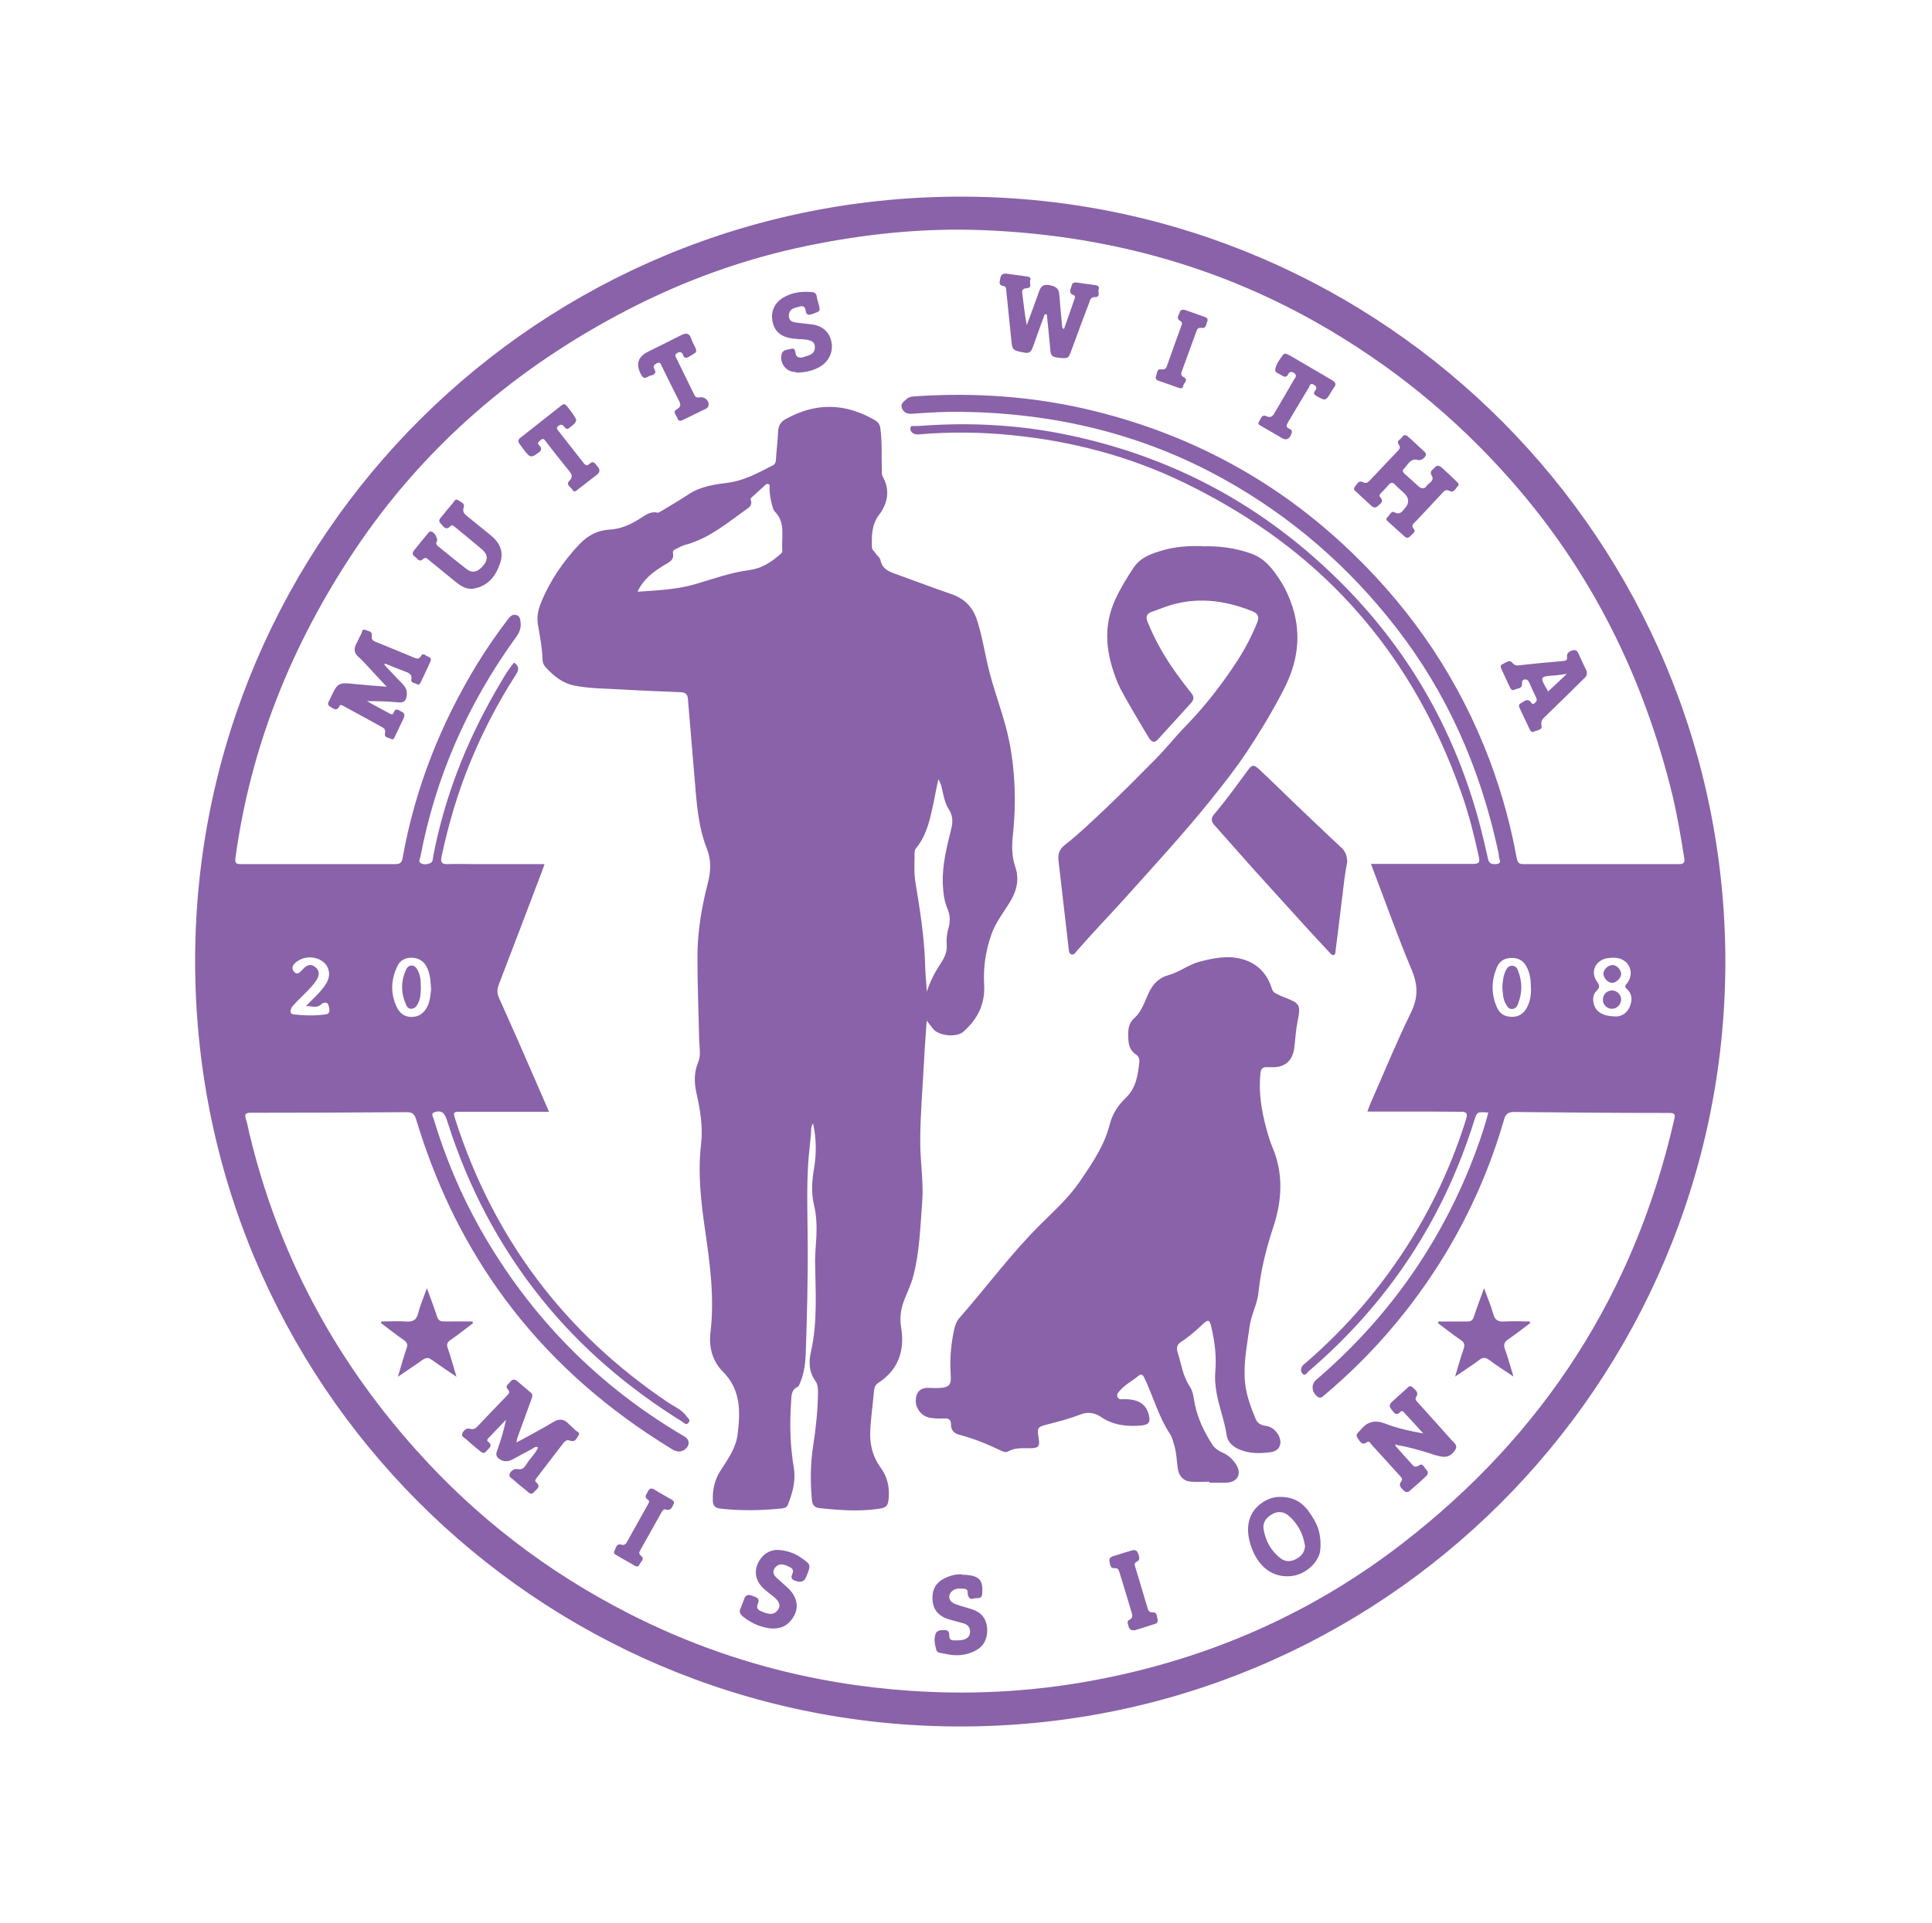 <?xml version="1.0" encoding="UTF-8"?> <svg xmlns="http://www.w3.org/2000/svg" id="Layer_1" data-name="Layer 1" version="1.1" viewBox="0 0 99.2 98.78"><defs><style> .cls-1 { fill: #8962a9; stroke-width: 0px; } </style></defs><g id="vZuvIo.tif"><g><path class="cls-1" d="M88.59,49.47c-.06,21.67-17.63,39.29-39.45,39.2-21.61-.09-39.22-17.61-39.12-39.5.1-21.59,17.66-39.21,39.58-39.07,21.51.14,39.01,17.63,38.99,39.36ZM70.37,44.37c1.78,0,3.51,0,5.25,0,.32,0,.38-.08.31-.37-.23-1.07-.5-2.14-.86-3.18-1.34-3.84-3.31-7.29-6.14-10.23-2.33-2.43-5.07-4.31-8.09-5.78-2.81-1.37-5.78-2.15-8.88-2.46-1.59-.16-3.18-.18-4.77-.04-.13.01-.24,0-.34-.08-.09-.07-.12-.16-.1-.26.02-.13.13-.08.21-.09.11,0,.22,0,.33-.01,2.57-.19,5.12-.05,7.64.49,4.53.96,8.59,2.91,12.13,5.91,4.7,3.99,7.76,8.99,9.15,15,.07.29.13.58.2.87.06.26.27.26.47.23.24-.04.1-.23.09-.34-.02-.23-.08-.45-.13-.68-.92-4.05-2.56-7.76-5.11-11.06-2.44-3.16-5.4-5.74-8.89-7.68-4.2-2.34-8.73-3.4-13.52-3.46-.83-.01-1.66.04-2.48.1-.26.02-.44-.06-.53-.29-.09-.22.1-.34.23-.46.1-.09.23-.13.37-.14,3.16-.22,6.28,0,9.36.77,4.77,1.19,8.98,3.42,12.6,6.74,3.2,2.94,5.67,6.39,7.32,10.42.76,1.86,1.32,3.77,1.68,5.75.04.2.08.35.35.34,2.67,0,5.33,0,8,0,.21,0,.3-.07.26-.3-.17-1.08-.35-2.15-.6-3.21-1.48-6.09-4.18-11.55-8.35-16.26-2.87-3.25-6.2-5.94-9.97-8.07-5.3-2.99-11.03-4.48-17.09-4.72-3.05-.12-6.06.19-9.05.81-3.23.67-6.3,1.78-9.23,3.3-5.68,2.95-10.41,6.99-13.98,12.33-3.21,4.81-5.34,10.05-6.12,15.8-.04.29.05.32.28.32,2.64,0,5.29,0,7.93,0,.23,0,.33-.07.37-.3.64-3.59,1.96-6.93,3.87-10.04.48-.78,1-1.53,1.56-2.26.11-.14.23-.25.42-.19.18.06.19.21.21.38.04.31-.08.55-.26.79-2.45,3.39-4.1,7.12-4.88,11.23-.02.11-.12.25,0,.33.14.1.33.08.48.02.18-.06.15-.26.18-.4.58-2.98,1.66-5.76,3.17-8.39.3-.52.59-1.05.97-1.52.28.18.26.37.1.62-.91,1.41-1.68,2.89-2.32,4.44-.66,1.59-1.14,3.23-1.5,4.91-.05.26-.01.39.3.38.49-.02.97,0,1.46,0,1.17,0,2.34,0,3.53,0-.05.13-.08.24-.12.34-.74,1.95-1.48,3.9-2.23,5.85-.1.26-.09.47.03.72.64,1.42,1.27,2.86,1.89,4.29.21.48.42.97.66,1.52-1.55,0-3.03,0-4.51,0-.42,0-.42.01-.3.4,1.96,6.1,5.6,10.94,10.91,14.52.34.23.73.38.97.73.06.09.21.17.1.31-.13.17-.24.01-.34-.05-2.75-1.71-5.19-3.78-7.22-6.31-2.17-2.7-3.75-5.72-4.8-9.01-.05-.15-.09-.3-.17-.43-.14-.23-.38-.2-.56-.12-.14.06-.04.22,0,.34.6,1.98,1.39,3.87,2.41,5.67,2.54,4.48,6.03,8.03,10.47,10.63.27.16.28.46.02.66-.21.16-.44.12-.65,0-.43-.27-.86-.54-1.28-.82-3.01-2.02-5.61-4.47-7.7-7.44-1.88-2.66-3.23-5.57-4.17-8.68-.08-.26-.18-.38-.47-.38-2.68.02-5.35.03-8.03.03-.23,0-.33.05-.25.3.07.23.12.47.17.7,1.46,6.16,4.34,11.58,8.55,16.29,3.11,3.49,6.76,6.29,10.93,8.42,4.56,2.33,9.41,3.64,14.51,3.98,3.38.23,6.73.01,10.05-.67,5.59-1.14,10.68-3.42,15.19-6.91,7.24-5.6,11.92-12.85,13.95-21.79.05-.21.03-.31-.24-.31-2.66,0-5.33-.02-7.99-.05-.32,0-.44.12-.52.41-.7,2.43-1.71,4.73-3.02,6.9-1.68,2.76-3.75,5.18-6.23,7.26-.1.09-.18.15-.31.06-.31-.22-.36-.64-.07-.88,3.5-3,6.13-6.63,7.87-10.9.37-.92.71-1.86.96-2.82-.58-.04-.58-.04-.72.4-1.6,5.12-4.45,9.42-8.52,12.9-.08.07-.17.27-.31.1-.11-.13-.08-.29.03-.42.04-.05.1-.09.15-.13,2.14-1.85,3.95-3.97,5.44-6.38,1.19-1.93,2.12-3.98,2.79-6.14.09-.29.02-.37-.27-.37-.49,0-.97-.01-1.46-.01-1.1,0-2.21,0-3.34,0,.06-.16.1-.28.15-.4.69-1.56,1.33-3.14,2.08-4.67.37-.76.38-1.39.06-2.17-.75-1.78-1.39-3.61-2.1-5.46ZM82.93,52.21c.24,0,.56-.1.73-.46.16-.35.17-.69-.14-.97-.15-.13-.03-.2.04-.3.34-.47.15-1.08-.4-1.25-.2-.06-.41-.05-.62-.02-.63.1-.91.72-.53,1.22.14.18.12.31-.03.45-.15.15-.2.34-.17.55.06.49.43.77,1.14.77ZM22.13,50.74c-.03-.43-.05-.85-.3-1.21-.33-.47-1.15-.46-1.4.04-.35.69-.4,1.41-.07,2.13.15.32.39.53.77.53.38,0,.64-.2.81-.53.15-.3.17-.63.2-.95ZM78.6,50.7c.01-.37-.04-.74-.24-1.09-.18-.32-.46-.43-.8-.41-.34.02-.58.18-.71.5-.27.66-.29,1.32-.01,1.99.13.33.36.51.72.53.39.03.66-.14.84-.47.17-.32.22-.66.21-1.04ZM15.71,51.67c.32-.34.68-.64.95-1.02.19-.27.31-.56.19-.9-.21-.57-1.04-.77-1.6-.37-.18.13-.33.31-.16.52.18.21.33.02.46-.12.18-.2.38-.31.63-.12.25.19.22.44.07.68-.17.26-.39.48-.61.7-.21.21-.43.42-.62.64-.12.15-.17.4.06.42.56.06,1.13.08,1.68-.01.23-.04.15-.33.1-.48-.04-.15-.25-.14-.34-.05-.26.26-.54.09-.82.11Z"></path><path class="cls-1" d="M47.58,52.42c-.05.8-.11,1.49-.14,2.18-.07,1.35-.19,2.69-.19,4.04,0,1.04.18,2.07.1,3.11-.1,1.27-.13,2.56-.46,3.8-.1.39-.28.76-.43,1.14-.2.48-.28.97-.19,1.49.19,1.18-.13,2.16-1.17,2.84-.14.09-.2.21-.22.38-.06.74-.18,1.47-.2,2.21-.01.65.15,1.24.54,1.77.34.47.46.99.41,1.56-.03.4-.11.49-.51.55-1,.15-2.01.07-3.01-.03-.26-.02-.4-.15-.42-.41-.09-.93-.08-1.86.06-2.78.14-.91.24-1.82.25-2.73,0-.21,0-.43-.13-.61-.34-.47-.35-.98-.23-1.52.35-1.54.23-3.1.21-4.65,0-.43.05-.86.07-1.29.02-.54,0-1.08-.13-1.61-.14-.6-.1-1.21,0-1.81.14-.78.13-1.56-.04-2.35-.14.17-.09.36-.11.55-.02.2-.04.4-.06.59-.19,1.57-.12,3.16-.11,4.73.02,1.99-.03,3.98-.1,5.96-.02.48-.08.97-.26,1.42-.04.1-.08.24-.16.28-.35.17-.31.49-.33.79-.08,1.13-.05,2.25.14,3.37.11.67-.07,1.29-.31,1.9-.06.14-.17.16-.29.18-1.06.11-2.12.13-3.18.01-.24-.03-.37-.13-.38-.39-.02-.57.09-1.09.4-1.57.37-.57.78-1.14.87-1.83.15-1.17.18-2.31-.75-3.24-.55-.55-.73-1.28-.64-2.02.21-1.76-.02-3.48-.27-5.21-.22-1.49-.39-2.98-.21-4.49.1-.88-.05-1.74-.24-2.59-.12-.54-.13-1.07.09-1.59.15-.36.06-.74.05-1.12-.03-1.44-.09-2.87-.09-4.31,0-1.28.22-2.55.54-3.79.15-.58.17-1.17-.05-1.73-.47-1.18-.53-2.42-.64-3.66-.11-1.35-.23-2.71-.34-4.06-.02-.23-.14-.32-.37-.33-1.02-.04-2.03-.08-3.05-.14-.8-.05-1.61-.04-2.41-.2-.61-.12-1.07-.5-1.48-.95-.09-.1-.15-.22-.15-.36-.02-.62-.14-1.23-.24-1.83-.06-.37,0-.72.14-1.07.46-1.15,1.15-2.16,2-3.06.42-.44.93-.71,1.54-.74.57-.03,1.06-.25,1.53-.55.28-.17.55-.41.93-.32.06.01.14-.05.21-.09.46-.28.93-.55,1.38-.85.62-.41,1.33-.51,2.04-.6.84-.11,1.56-.52,2.29-.89.13-.06.15-.17.16-.3.03-.47.09-.95.11-1.42.01-.3.13-.51.38-.65,1.55-.87,3.08-.84,4.61.06.18.11.25.25.27.46.09.71.04,1.41.07,2.12,0,.11-.01.21.05.32.37.66.27,1.34-.2,1.96-.38.49-.38,1.09-.36,1.67,0,.1.12.2.19.3.08.12.22.22.25.35.09.46.44.59.81.72.95.34,1.89.7,2.85,1.03.65.23,1.07.65,1.29,1.31.3.91.42,1.86.67,2.79.31,1.16.75,2.27.99,3.45.31,1.58.36,3.18.19,4.78-.06.56-.07,1.13.12,1.67.2.6.1,1.14-.2,1.68-.34.59-.78,1.11-1.02,1.77-.3.85-.43,1.71-.38,2.6.06,1-.34,1.78-1.07,2.42-.35.31-1.28.21-1.56-.16-.08-.11-.17-.22-.32-.41ZM32.74,30.39c1.01-.07,1.99-.11,2.93-.38.93-.27,1.84-.61,2.8-.73.61-.08,1.09-.38,1.54-.77.07-.06.17-.12.16-.24-.06-.68.19-1.42-.39-2-.07-.07-.1-.19-.13-.3-.08-.29-.13-.58-.14-.88,0-.08.05-.19-.06-.23-.1-.03-.16.05-.22.11-.19.17-.38.34-.56.51-.06.05-.15.12-.13.18.12.3-.1.42-.29.55-.97.7-1.9,1.47-3.09,1.78-.15.04-.28.12-.42.19-.09.04-.21.1-.19.2.09.41-.23.51-.47.66-.54.33-1.04.7-1.34,1.34ZM48.18,40.02c-.09.42-.16.77-.23,1.13-.18.85-.34,1.71-.91,2.41-.05.06-.08.14-.08.21,0,.51-.04,1.01.04,1.52.23,1.4.46,2.81.5,4.24.01.47.06.93.09,1.4.16-.5.38-.94.66-1.37.2-.3.39-.63.36-1.01-.02-.31,0-.59.09-.88.09-.33.09-.66-.04-.97-.18-.41-.23-.85-.25-1.29-.04-.97.2-1.9.43-2.83.09-.36.09-.69-.12-1.01-.17-.26-.24-.56-.31-.86-.05-.21-.07-.43-.23-.69Z"></path><path class="cls-1" d="M62.1,76.1c-.31,0-.62.02-.93,0-.38-.02-.62-.26-.69-.64-.07-.42-.06-.86-.2-1.27-.06-.18-.09-.37-.19-.52-.6-.89-.87-1.94-1.33-2.9-.09-.18-.16-.24-.33-.09-.29.25-.65.42-.91.72-.08.1-.21.19-.14.35.07.16.22.11.35.11.73,0,1.12.25,1.26.82.09.35,0,.49-.36.53-.74.07-1.45,0-2.09-.43-.33-.23-.7-.28-1.07-.13-.57.22-1.15.37-1.74.52-.45.12-.48.17-.41.62.09.51.02.59-.48.59-.36,0-.73-.03-1.07.16-.14.08-.27.01-.38-.04-.69-.33-1.39-.62-2.13-.81-.28-.07-.44-.25-.43-.54,0-.25-.13-.31-.35-.3-.25.01-.51.01-.76-.04-.41-.09-.71-.47-.7-.89.02-.45.25-.66.7-.64,1.29.07,1.1-.2,1.08-1.02-.02-.67.05-1.32.19-1.97.05-.23.13-.45.29-.62,1.4-1.6,2.67-3.33,4.19-4.83.69-.68,1.41-1.34,1.97-2.15.62-.92,1.26-1.83,1.54-2.94.13-.53.43-.99.83-1.37.53-.51.62-1.17.69-1.84.02-.15-.04-.3-.17-.38-.38-.25-.4-.63-.4-1.02,0-.32.03-.6.31-.85.37-.32.52-.81.72-1.25.22-.48.51-.81,1.07-.97.52-.14.97-.51,1.5-.66.74-.2,1.5-.36,2.25-.15.76.21,1.28.73,1.52,1.5.04.13.1.22.22.27.14.07.28.14.42.19.82.32.86.37.68,1.27-.09.46-.11.92-.17,1.37-.09.62-.48.96-1.1.95-.09,0-.18,0-.27,0-.22-.02-.34.06-.36.31-.11,1,.06,1.96.32,2.91.08.3.17.59.29.88.58,1.36.5,2.75.05,4.11-.36,1.09-.64,2.19-.76,3.34-.06.62-.38,1.17-.46,1.78-.13.96-.33,1.91-.23,2.89.07.65.3,1.26.55,1.86.08.2.27.31.5.34.31.04.52.22.67.49.21.4.06.79-.38.86-.59.08-1.19.09-1.75-.19-.29-.15-.5-.38-.54-.7-.11-.76-.41-1.48-.53-2.25-.05-.33-.08-.66-.05-.99.07-.8-.03-1.59-.22-2.36-.07-.3-.16-.33-.39-.11-.36.34-.73.67-1.15.94-.19.12-.25.29-.18.51.19.59.26,1.22.62,1.76.19.28.21.64.28.98.16.73.48,1.39.88,2.01.13.21.34.34.56.44.28.12.49.33.66.58.32.49.09.93-.5.95-.29.01-.57,0-.86,0,0,0,0,0,0,0Z"></path><path class="cls-1" d="M61.72,28.06c.87-.03,1.7.08,2.52.37.73.26,1.15.84,1.53,1.44.25.39.44.83.59,1.28.48,1.49.26,2.89-.44,4.25-.57,1.11-1.21,2.17-1.89,3.2-.57.86-1.21,1.67-1.85,2.47-1.4,1.74-2.91,3.38-4.4,5.04-.83.92-1.69,1.81-2.5,2.74-.06.07-.13.21-.26.17-.14-.04-.13-.18-.15-.31-.17-1.5-.35-3-.52-4.5-.04-.33.04-.59.32-.81.73-.57,1.39-1.21,2.06-1.84.88-.83,1.73-1.69,2.58-2.55.55-.55,1.03-1.17,1.57-1.72,1-1.03,1.87-2.15,2.65-3.35.4-.62.74-1.27,1.02-1.96.12-.29.04-.47-.23-.58-1.46-.59-2.94-.77-4.46-.24-.25.09-.5.18-.74.27-.25.09-.3.26-.2.5.4,1,.94,1.92,1.57,2.78.22.3.45.6.68.89.15.18.13.34-.01.5-.57.63-1.14,1.25-1.71,1.88-.19.21-.33.11-.45-.07-.3-.5-.6-.99-.89-1.5-.25-.45-.53-.89-.73-1.36-.57-1.4-.78-2.8-.12-4.25.27-.59.6-1.13.95-1.65.35-.53.92-.72,1.5-.89.66-.19,1.35-.23,2.02-.21Z"></path><path class="cls-1" d="M69.18,44.22c-.12.62-.2,1.3-.28,1.98-.1.86-.21,1.73-.32,2.59-.01.1,0,.23-.1.26-.1.03-.17-.09-.24-.16-.45-.48-.9-.96-1.34-1.45-.84-.93-1.68-1.85-2.52-2.78-.69-.77-1.36-1.54-2.05-2.31-.16-.19-.14-.35.01-.53.62-.73,1.17-1.5,1.74-2.27.2-.28.3-.29.57-.04.61.57,1.2,1.15,1.8,1.73.81.77,1.61,1.54,2.43,2.3.19.18.28.39.29.69Z"></path><path class="cls-1" d="M26.55,74.07c.66-.36,1.27-.68,1.85-1.03.31-.19.55-.17.79.08.12.12.25.22.36.34.07.07.26.1.15.27-.1.15-.17.36-.43.26-.14-.06-.24,0-.34.12-.45.59-.9,1.17-1.35,1.76-.05.07-.16.17-.05.26.28.24,0,.36-.11.5-.17.2-.29,0-.41-.09-.23-.18-.45-.36-.66-.55-.09-.08-.26-.15-.17-.32.08-.14.21-.25.38-.22.24.05.36-.06.47-.25.18-.29.45-.53.6-.85-.13-.09-.2,0-.28.05-.34.18-.68.36-1.02.55-.21.11-.42.14-.63.02-.18-.1-.27-.22-.18-.46.19-.51.35-1.04.46-1.59-.3.31-.6.63-.9.94-.06.06-.1.13-.01.19.27.21.02.33-.09.47-.14.19-.27.06-.39-.04-.23-.19-.46-.38-.68-.58-.09-.08-.25-.13-.16-.31.08-.15.22-.26.37-.21.24.07.34-.06.47-.2.47-.5.95-.99,1.42-1.48.1-.11.21-.19.06-.35-.16-.17.05-.27.13-.38.09-.13.21-.15.34-.05.24.2.47.4.71.6.14.11.07.23.03.36-.24.66-.48,1.32-.72,1.98-.02.05-.02.1-.04.23Z"></path><path class="cls-1" d="M19.74,34.15c.31.33.62.66.93.98.13.14.23.29.22.5-.02.36-.13.48-.49.44-.48-.05-.97-.06-1.56-.06.46.25.83.46,1.21.66.06.03.13.03.16-.06.1-.29.26-.13.41-.06.2.09.15.24.08.39-.14.29-.27.57-.41.86-.05.1-.08.23-.23.14-.12-.07-.35-.05-.29-.28.04-.17-.03-.25-.16-.32-.65-.36-1.29-.71-1.94-1.06-.08-.04-.18-.14-.25,0-.15.29-.31.09-.46.02-.21-.11-.08-.26-.02-.39.41-.88.41-.87,1.36-.77.49.05.99.08,1.56.13-.35-.37-.66-.7-.97-1.04-.16-.17-.31-.34-.49-.5-.23-.2-.24-.42-.1-.68.09-.16.16-.34.25-.5.05-.09.03-.28.23-.19.14.06.35.06.31.3-.03.18.06.25.21.31.65.26,1.3.53,1.95.8.14.06.26.11.36-.07.12-.21.25-.01.36.02.11.03.2.11.13.25-.16.36-.33.72-.5,1.08-.04.09-.11.14-.21.08-.1-.07-.3-.04-.27-.23.05-.28-.13-.34-.32-.41-.35-.13-.69-.27-1.03-.41-.01.02-.03.05-.04.07Z"></path><path class="cls-1" d="M53.65,16.12c-.2.54-.4,1.09-.59,1.63-.08.22-.13.43-.47.36-.54-.1-.61-.13-.65-.52-.09-.88-.18-1.76-.27-2.64-.01-.11,0-.24-.14-.26-.29-.04-.19-.23-.17-.39.03-.21.15-.27.35-.24.34.05.68.09,1.02.14.1.01.22.05.17.18-.06.14.12.39-.17.42-.17.02-.27.05-.24.26.07.54.12,1.09.23,1.64.21-.57.42-1.13.62-1.7.09-.26.19-.41.51-.36.31.05.52.14.54.49.04.52.09,1.03.14,1.55,0,.07-.01.16.1.22.19-.53.37-1.05.55-1.57.02-.06.03-.14-.05-.17-.31-.11-.14-.33-.1-.5.04-.22.25-.14.39-.13.26.03.52.08.79.11.15.01.26.08.2.22-.05.14.12.41-.2.4-.22,0-.24.16-.29.3-.31.81-.61,1.62-.91,2.44-.16.44-.17.43-.75.36-.34-.04-.32-.26-.34-.5-.05-.57-.11-1.14-.17-1.71-.03,0-.06,0-.09-.01Z"></path><path class="cls-1" d="M71.66,74.27c.26.29.51.58.77.86.12.13.2.3.45.12.17-.12.26.14.37.25.1.1.07.23-.03.32-.27.26-.56.51-.84.75-.11.1-.22.07-.32-.03-.12-.12-.26-.26-.13-.43.11-.14.04-.21-.04-.3-.49-.54-.98-1.08-1.47-1.62-.06-.07-.11-.2-.23-.12-.29.2-.37-.07-.48-.21-.15-.19.04-.29.14-.41.34-.43.73-.54,1.26-.34.62.24,1.28.39,1.97.51-.34-.37-.67-.74-1.01-1.1-.05-.06-.11-.07-.17,0-.24.24-.34,0-.46-.14-.15-.17-.07-.3.07-.42.23-.2.46-.42.69-.62.09-.08.18-.23.33-.09.13.13.33.26.2.47-.1.15-.02.21.06.3.59.65,1.17,1.3,1.75,1.95.12.13.32.26.19.48-.14.22-.33.39-.62.37-.28-.02-.53-.13-.8-.21-.52-.15-1.03-.31-1.57-.39-.03-.03-.07-.05-.1-.01,0,0,.02.05.03.07Z"></path><path class="cls-1" d="M72.83,23.63c-.42-.13-.54.25-.75.45-.11.1-.01.21.07.28.23.21.46.41.69.62.13.12.3.15.4-.01.11-.17.44-.27.27-.55-.14-.23.07-.29.15-.4.09-.13.24-.12.35-.02.28.25.55.51.82.77.08.08.08.15,0,.23-.11.11-.19.32-.39.22-.21-.11-.3,0-.41.13-.44.48-.89.95-1.34,1.43-.1.11-.27.19-.09.4.12.13-.09.24-.17.34-.08.09-.19.14-.29.05-.31-.27-.61-.55-.91-.82-.08-.08-.04-.14.02-.2.11-.1.18-.33.35-.24.29.16.39-.05.53-.2q.36-.4-.03-.78c-.15-.14-.32-.28-.46-.43-.14-.16-.24-.12-.36.02-.11.14-.24.26-.36.39-.05.06-.14.13-.05.23.22.23-.01.33-.13.45-.15.16-.28.03-.4-.08-.23-.21-.46-.42-.68-.63-.08-.07-.2-.15-.1-.27.11-.13.2-.36.41-.25.2.1.28,0,.39-.11.47-.5.94-1,1.41-1.49.1-.11.16-.18.05-.33-.15-.21.12-.26.18-.39.06-.12.19-.11.28-.03.3.26.59.54.88.81.07.07.07.16.01.24-.09.12-.22.18-.36.18Z"></path><path class="cls-1" d="M65.66,76.88c1.05-.03,1.46.57,1.83,1.2.27.47.35.99.3,1.53-.06.61-.74,1.24-1.44,1.33-1,.13-1.8-.48-2.15-1.64-.29-.97-.04-1.74.71-2.19.27-.16.55-.23.76-.23ZM67,79.36c-.09-.58-.36-1.11-.84-1.52-.25-.21-.54-.24-.83-.08-.3.17-.51.42-.45.78.1.6.38,1.12.88,1.5.26.19.54.17.81.02.25-.14.43-.34.44-.7Z"></path><path class="cls-1" d="M22.44,27.79c-.11.17.03.24.11.31.45.37.91.74,1.37,1.1.32.26.6.2.9-.16.25-.3.23-.57-.08-.83-.45-.38-.9-.75-1.35-1.12-.08-.06-.17-.17-.26-.07-.26.27-.38-.02-.5-.13-.18-.16,0-.29.1-.42.17-.22.35-.43.53-.64.07-.08.12-.25.28-.13.12.09.34.14.27.36-.08.23.04.34.2.47.39.31.77.63,1.16.94.47.37.71.85.52,1.42-.21.66-.61,1.21-1.37,1.34-.36.06-.66-.13-.93-.35-.45-.37-.91-.74-1.36-1.11-.1-.08-.17-.19-.33-.04-.18.17-.28-.07-.41-.15-.13-.09-.12-.2-.03-.31.24-.3.48-.6.73-.9.05-.06.1-.1.19-.06.15.08.21.22.26.36.01.04,0,.09,0,.11Z"></path><path class="cls-1" d="M81.47,34.5c.04.22-.07.28-.14.35-.64.64-1.29,1.27-1.94,1.9-.15.14-.3.26-.24.53.04.22-.23.22-.37.29-.14.07-.2-.03-.25-.14-.16-.34-.32-.67-.48-1.01-.05-.11-.11-.24.05-.31.15-.07.31-.27.49-.06.06.07.09.15.2.07.09-.07.15-.15.09-.28-.13-.26-.24-.52-.36-.78-.05-.1-.11-.19-.25-.16-.14.03-.12.13-.12.23,0,.26-.24.21-.38.29-.16.08-.21-.06-.26-.16-.13-.28-.27-.56-.39-.84-.05-.11-.13-.24.03-.31.16-.07.35-.26.5-.07.14.17.27.14.43.12.72-.08,1.45-.15,2.17-.21.14-.01.23-.03.21-.21-.02-.2.11-.29.29-.34.21-.05.26.08.33.24.14.31.29.62.4.85ZM80.45,34.61c-.27.03-.44.07-.62.08-.77.05-.78.07-.39.73.02.03.02.06.04.1.33-.3.61-.57.96-.9Z"></path><path class="cls-1" d="M74.71,70.71c.16-.54.29-.99.44-1.43.07-.21.05-.33-.15-.46-.4-.27-.77-.57-1.16-.86l.02-.09c.49,0,.98,0,1.47,0,.2,0,.29-.06.35-.25.15-.46.32-.91.52-1.46.17.48.35.88.46,1.29.09.35.26.45.6.42.42-.03.85,0,1.28,0,.01.03.02.06.03.08-.37.28-.74.57-1.12.83-.21.14-.26.27-.18.51.16.43.28.88.44,1.41-.47-.32-.87-.57-1.24-.85-.19-.14-.33-.15-.52,0-.38.28-.78.54-1.25.86Z"></path><path class="cls-1" d="M24.3,67.95c-.39.29-.78.6-1.18.88-.16.11-.2.22-.13.41.16.45.28.92.45,1.47-.48-.32-.88-.59-1.27-.87-.17-.13-.29-.12-.47,0-.39.28-.79.54-1.27.87.17-.55.29-1.02.45-1.47.07-.2.02-.29-.14-.41-.4-.28-.78-.58-1.18-.88,0-.03.02-.05.03-.08.41,0,.83-.03,1.24,0,.37.03.56-.07.65-.45.1-.4.27-.78.44-1.26.19.53.37.99.52,1.45.06.19.15.26.35.26.49-.01.98,0,1.47,0,0,.03.02.06.02.08Z"></path><path class="cls-1" d="M49.41,80.88s.1,0,.17,0c.72.06.91.28.85.99-.03.3-.29.17-.44.23-.14.06-.25-.01-.29-.18-.03-.11.03-.3-.17-.32-.23-.02-.47-.05-.66.13-.23.22-.15.52.17.65.32.12.65.19.97.31.46.18.67.54.68,1.03,0,.48-.19.85-.63,1.07-.51.26-1.03.27-1.57.14-.15-.04-.37-.01-.42-.21-.07-.26-.13-.55-.03-.81.07-.2.31-.19.49-.19.17,0,.21.13.21.28,0,.18.09.26.27.25.14,0,.29,0,.43-.03.2-.05.36-.15.37-.4,0-.24-.11-.37-.32-.44-.24-.07-.49-.13-.73-.2-.58-.17-.86-.51-.88-1.05-.02-.59.24-.94.83-1.16.22-.08.44-.13.71-.11Z"></path><path class="cls-1" d="M39.92,79.6c.48.03.87.16,1.22.41.51.35.5.36.27.94-.11.28-.27.34-.54.25-.19-.06-.29-.15-.19-.36.12-.25-.06-.33-.24-.41-.24-.11-.47-.14-.65.09-.14.18-.08.36.07.5.2.19.41.36.61.55.44.42.56.95.31,1.4-.29.55-.76.75-1.38.64-.48-.09-.89-.29-1.27-.6-.14-.12-.18-.24-.11-.4.07-.16.13-.33.19-.49.07-.21.23-.24.39-.17.16.07.44.09.32.39-.13.29.05.38.26.45.26.1.53.19.75-.09.17-.22.08-.42-.09-.59-.23-.22-.51-.38-.73-.62-.32-.36-.39-.81-.18-1.23.22-.43.57-.66,1.01-.66Z"></path><path class="cls-1" d="M40.88,19.11c-.49.01-.86-.43-.75-.91.06-.26.32-.23.51-.29.16-.04.19.1.21.23.02.2.16.24.34.22.02,0,.04-.01.06-.02.26-.09.59-.12.59-.51,0-.28-.18-.38-.68-.41-.17,0-.33-.02-.49-.04-.56-.07-.9-.36-1-.85-.11-.52.09-.98.57-1.26.45-.26.94-.31,1.44-.27.15.01.24.08.26.24.01.1.04.19.07.29.13.46.13.45-.31.6-.18.06-.3.06-.33-.16-.02-.16-.1-.29-.28-.23-.23.07-.53.07-.58.4-.03.22.06.37.28.41.29.05.59.07.89.11.55.07.91.39,1.01.9.1.51-.12.99-.58,1.27-.34.2-.73.3-1.23.31Z"></path><path class="cls-1" d="M29.58,21.59c-.03.17-.21.27-.35.39-.13.11-.21,0-.29-.1-.09-.11-.2-.06-.29.01-.11.1-.03.17.03.25.42.54.85,1.08,1.27,1.62.09.12.18.2.32.06.22-.2.3.02.41.14.14.15.13.3-.03.42-.32.25-.65.5-.97.75-.09.07-.2.19-.29.02-.08-.14-.36-.25-.15-.46.18-.18.13-.32,0-.48-.42-.52-.83-1.03-1.23-1.56-.08-.11-.15-.15-.26-.04-.08.08-.2.14-.05.28.16.15.07.28-.08.38-.16.1-.33.28-.52.07-.16-.17-.29-.36-.43-.55-.08-.11-.07-.21.03-.29.71-.56,1.42-1.12,2.13-1.68.05-.04.1-.08.18-.05.09.04.58.69.58.82Z"></path><path class="cls-1" d="M36.38,20.79c0,.12-.08.18-.17.22-.38.19-.77.37-1.15.56-.15.07-.24.05-.28-.1-.05-.15-.27-.31-.03-.45.25-.14.2-.28.09-.48-.29-.57-.57-1.14-.85-1.71-.05-.1-.07-.26-.25-.18-.14.07-.24.14-.13.33.11.18-.03.28-.18.3-.16.02-.35.29-.5-.03,0,0-.01-.02-.02-.03q-.42-.77.37-1.16c.56-.28,1.12-.55,1.68-.84.26-.13.44-.13.53.18.03.09.08.18.12.27.24.45.17.4-.25.66-.11.07-.24.07-.29-.1-.05-.14-.14-.18-.28-.11-.17.08-.11.19-.05.3.3.61.6,1.22.9,1.84.05.11.12.18.26.15.25-.05.48.12.49.36Z"></path><path class="cls-1" d="M66.01,18.16c.09.04.17.07.24.11.71.42,1.43.83,2.14,1.25.17.1.25.21.1.39-.06.08-.11.17-.16.25-.25.43-.28.43-.7.2-.15-.08-.22-.16-.1-.3.12-.15.04-.24-.09-.31-.16-.1-.19.06-.23.14-.36.59-.71,1.19-1.07,1.79-.07.12-.14.25.04.33.22.09.16.21.09.36-.09.18-.23.24-.41.15-.39-.22-.78-.46-1.17-.68-.12-.07-.08-.14-.03-.21.08-.13.13-.36.35-.26.27.13.36-.03.46-.21.32-.54.64-1.08.95-1.63.06-.11.22-.23.03-.37-.16-.11-.25-.06-.33.1-.06.11-.19.11-.29.03-.13-.1-.4-.13-.35-.34.06-.27.24-.52.41-.74.02-.03.08-.04.12-.05Z"></path><path class="cls-1" d="M58.28,83.73c-.21.01-.29-.05-.33-.19-.03-.13-.12-.26.04-.35.19-.1.16-.23.11-.39-.2-.67-.4-1.34-.61-2.01-.04-.12-.05-.27-.27-.25-.2.02-.22-.18-.25-.33-.04-.16.05-.25.2-.29.31-.1.62-.2.94-.29.13-.04.26-.03.32.14.05.16.15.33-.05.43-.15.08-.14.14-.09.28.21.68.41,1.36.61,2.04.05.15.06.31.31.29.18-.02.19.19.22.32.03.11.02.23-.12.27-.36.12-.73.23-1.02.32Z"></path><path class="cls-1" d="M34.16,77.53c-.08-.04-.14.05-.2.15-.36.65-.72,1.29-1.08,1.93-.06.11-.1.19.04.3.21.17-.04.31-.09.45-.05.13-.17.1-.28.03-.27-.17-.56-.31-.83-.48-.09-.06-.26-.1-.17-.26.08-.13.09-.39.34-.32.17.05.24-.02.31-.15.35-.64.71-1.27,1.06-1.9.04-.08.13-.18,0-.26-.2-.13-.08-.25-.01-.39.09-.2.2-.23.38-.11.25.16.51.3.77.45.11.07.27.12.18.29-.08.15-.12.36-.43.26Z"></path><path class="cls-1" d="M60.85,15.92c.32.11.67.24,1.02.36.1.04.17.11.12.23-.07.14-.05.37-.29.33-.2-.03-.24.08-.29.23-.23.65-.48,1.3-.71,1.95-.04.12-.12.25.08.35.26.14,0,.3-.03.45-.02.16-.14.13-.26.09-.33-.12-.66-.24-.99-.35-.13-.04-.19-.12-.14-.25.06-.14.03-.38.27-.34.2.03.25-.06.3-.21.23-.66.47-1.32.71-1.98.05-.13.1-.23-.07-.32-.19-.11-.04-.27,0-.41.03-.14.13-.16.29-.13Z"></path><path class="cls-1" d="M82.77,50.87c.25,0,.46.2.47.45,0,.26-.21.49-.47.49-.26,0-.46-.2-.47-.45,0-.28.19-.48.46-.49Z"></path><path class="cls-1" d="M82.79,49.56c.23,0,.46.26.45.49-.02.2-.28.44-.47.43-.23-.01-.45-.27-.44-.49.02-.22.25-.43.46-.42Z"></path><path class="cls-1" d="M21.61,50.63c0,.34-.01.62-.14.89-.07.15-.17.29-.36.29-.18,0-.24-.15-.29-.28-.24-.56-.23-1.13.01-1.69.05-.12.13-.24.28-.25.17-.01.26.1.33.23.15.27.17.56.16.81Z"></path><path class="cls-1" d="M77.14,50.68c.02-.32.05-.61.2-.88.07-.13.17-.21.31-.2.14,0,.24.1.29.24.23.58.23,1.15,0,1.73-.05.13-.13.23-.28.25-.17.02-.25-.1-.33-.23-.17-.29-.17-.61-.19-.9Z"></path></g></g></svg> 